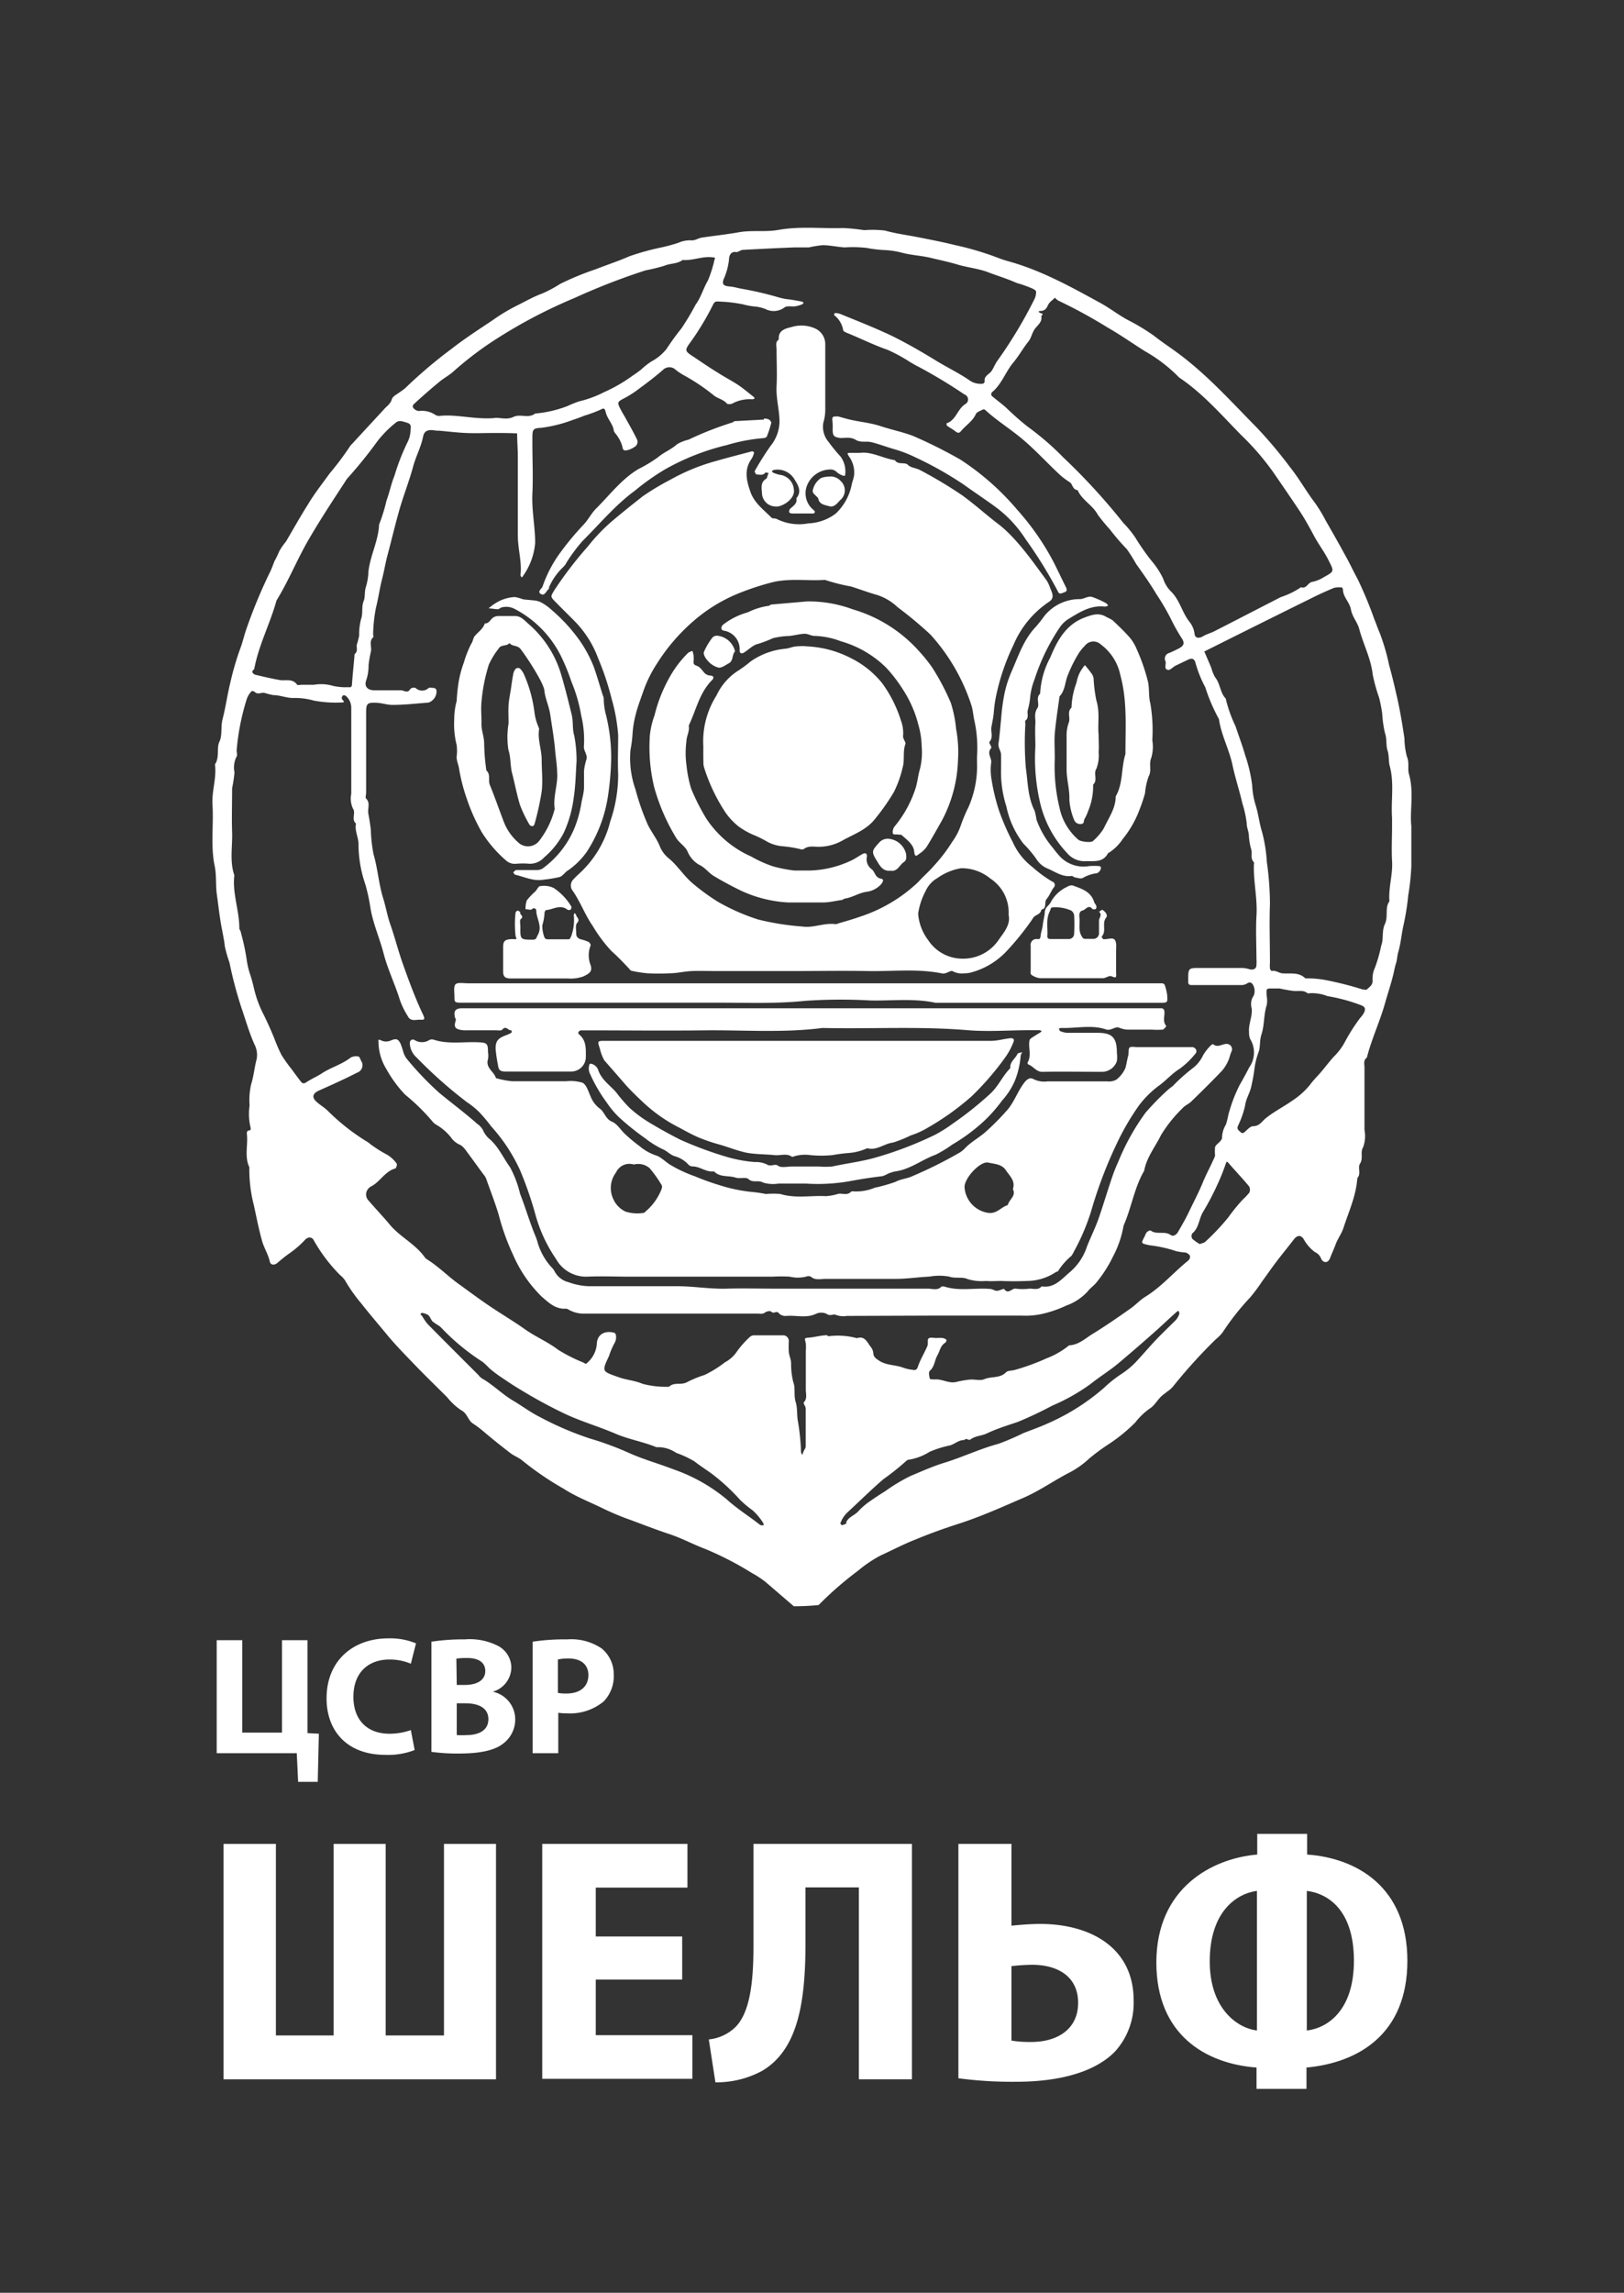 <?xml version="1.0" encoding="UTF-8"?> <svg xmlns="http://www.w3.org/2000/svg" id="Layer_1" data-name="Layer 1" viewBox="0 0 204.44 288.48"><rect x="0" y="0" width="204.44" height="288.48" fill="#333333" stroke="none"/><defs><style>.cls-1{fill:#fff;}</style></defs><path class="cls-1" d="M110.86,195.71c1.47-.67,2.88-1.42,4.37-2,1.8-.75,3.62-1.4,5.48-2,2.8-.9,5.47-2.11,8.16-3.27,2.07-.9,3.89-2.22,5.89-3.23a11.23,11.23,0,0,0,2.36-1.7,25.9,25.9,0,0,1,2.35-1.74,20.75,20.75,0,0,0,3.46-2.81,8.35,8.35,0,0,1,1.76-1.7c.7-.43,1-1.14,1.59-1.65.21-.19.47-.35.67-.53a3.61,3.61,0,0,0,.67-.57,66.1,66.1,0,0,1,5.43-6,5.06,5.06,0,0,0,.86-.87,32.13,32.13,0,0,1,3.48-4.41,22.71,22.71,0,0,0,1.49-2c.63-.86,1.24-1.75,1.89-2.6s1.41-1.77,2.11-2.69c.42-.53.85-.59,1.22-.06a5,5,0,0,0,1.45,1.67,1.43,1.43,0,0,1,.75.78c.25.61.88.62,1.12,0s.52-1.22.75-1.84.67-1.2.93-1.92c.67-2.09,1.62-4.1,1.77-6.34.52-.55,0-1.34.35-1.84.42-.67,0-1.42.36-2a4,4,0,0,0,.19-2.22c0-2.62,0-5.23,0-7.85,0-.43-.17-.92.3-1.25.6-2.36,1.65-4.56,2.3-6.89.35-1.24.77-2.46,1.06-3.71.1-.42.17-.84.31-1.26s.14-.93.28-1.41c.33-1.11.41-2.29.67-3.43a31.45,31.45,0,0,0,.59-3.73,28.8,28.8,0,0,0,.39-3.71c0-1.53,0-3.07,0-5-.22-1.89.36-4.23-.3-6.53-.2-.67.08-1.43-.26-2.2a9.45,9.45,0,0,1-.31-2.31c-.28-1.83-.57-3.65-1-5.46-.28-1.26-.59-2.52-.93-3.76a26.88,26.88,0,0,0-1.21-4.11c-.24-.52-.4-1.06-.63-1.59a50.46,50.46,0,0,0-2.12-5.11c-.55-1-1-2-1.57-3-.79-1.46-1.62-2.91-2.45-4.36a18.58,18.58,0,0,0-1.34-2.21c-1.12-1.47-2-3.08-3.18-4.55a55.8,55.8,0,0,0-4.08-4.86c-3.2-3.24-6.24-6.65-9.93-9.39-1-.75-2.08-1.44-3.07-2.23a26.53,26.53,0,0,0-3.31-2c-1.25-.67-2.41-1.6-3.68-2.26C134.66,36,131,34,127,32.89a13.11,13.11,0,0,1-1.34-.44,37.31,37.31,0,0,0-5.47-1.62c-1.55-.39-3.11-.68-4.7-1-1.34-.26-2.74-.44-4.09-.82a13.29,13.29,0,0,0-2.61-.05,25.75,25.75,0,0,0-2.63-.27c-2.73.09-5.44-.25-8.18.24-1.61.29-3.28,0-4.94.29s-3.1.44-4.65.67c-.49.06-.87.4-1.41.35a3.53,3.53,0,0,0-1.56.3,21,21,0,0,1-2.2.6,31.21,31.21,0,0,0-4,1.11c-1.38.61-2.82,1.07-4.23,1.63a35.57,35.57,0,0,0-4.47,1.84,15.8,15.8,0,0,1-2.26,1.21c-1.13.41-2.13,1-3.21,1.53A23.42,23.42,0,0,0,62,40.3c-1.7,1.14-3.45,2.26-5.1,3.55a59,59,0,0,0-5.9,5c-.3.24-.61.46-.93.67s-.68.44-.75.73c-.17.59-.67.88-1,1.27-1.34,1.46-2.69,2.9-4,4.34a1.1,1.1,0,0,0-.21.22,37.51,37.51,0,0,1-2.62,3.5c-.91,1.26-1.87,2.48-2.68,3.82C37.8,65,36.91,66.59,36,68.14a8,8,0,0,0-.83,1.19,11.62,11.62,0,0,1-.62,1.28c-.19.49-.37,1-.6,1.45A64.28,64.28,0,0,0,31,79.19c-.28.81-.46,1.65-.77,2.45A36.57,36.57,0,0,0,29,85.86c-.38,1.54-.59,3.13-1,4.7-.22.91,0,2-.38,2.76s.05,2-.56,2.85c.23,1.72-.42,3.35-.31,5.1.16,2.57-.26,5.14.28,7.72.24,1.15.1,2.36.27,3.56.21,1.51.36,3,.67,4.51.12.67.27,1.34.33,2a17.16,17.16,0,0,0,.59,2.06A50.8,50.8,0,0,0,30.46,127c.51,1.49.94,3,1.58,4.42a2.85,2.85,0,0,1,.26,1.88c-.27,1-.36,2.12-.68,3.11a8.94,8.94,0,0,0-.2,2.68,7.39,7.39,0,0,0,.14,2.85.45.45,0,0,1-.07.28c-.34,0-.44.15-.41.46.16,1.39-.33,2.83.31,4.18a17.9,17.9,0,0,0,.58,4.83c.31,1.45.6,2.92,1,4.37.24.92.79,1.73,1,2.69.09.42.55.47.93.17a18.46,18.46,0,0,1,1.63-1.29,11.73,11.73,0,0,0,1.91-1.68c.37-.34.77-.31,1,0a20.38,20.38,0,0,0,3.36,4.47,3.09,3.09,0,0,1,.63.67A19.83,19.83,0,0,0,45.48,164c1,1.28,2.08,2.53,3.12,3.79,1.15,1.41,2.42,2.69,3.68,4s2.68,2.68,4,4a8,8,0,0,0,1.78,1.65c.8.39.85,1.34,1.56,1.72a15.37,15.37,0,0,1,1.5,1.16c1,.84,2.06,1.69,3.12,2.5.49.38,1.12.59,1.58,1A38.22,38.22,0,0,0,71,187.34c1.55,1,3.3,1.66,5,2.5a34.19,34.19,0,0,0,3.54,1.46c1.55.58,3.1,1.18,4.7,1.71s3,1.3,4.59,1.9a40,40,0,0,1,5.81,3A12.5,12.5,0,0,1,96.32,199l2.27,1.95,1.34,1.15q1.56,0,3.12-.15a43.12,43.12,0,0,1,4.94-4.3A16,16,0,0,1,110.86,195.71Zm46.39-45.62a8.73,8.73,0,0,1-.84.88,23.38,23.38,0,0,0-1.77,2.18,27.93,27.93,0,0,1-2.89,3.07c-.14.16-.42.19-.72.31a5.55,5.55,0,0,1-.94-.67.67.67,0,0,1,0-.67c.84-.67.83-1.81,1.34-2.68a32.73,32.73,0,0,0,1.73-3.26,26.39,26.39,0,0,0,1.12-2.75c.11-.3.11-.47.4-.14.86,1,1.75,1.92,2.57,2.92a.88.88,0,0,1,0,.82Zm14.55-22.87a2.63,2.63,0,0,1-.56.84,23.24,23.24,0,0,0-1.87,2.91,7.52,7.52,0,0,1-1.48,2c-.53.59-1,1.21-1.52,1.83s-1,1.06-1.45,1.68a9.7,9.7,0,0,1-2.23,2c-1.09.77-2.31,1.38-3.35,2.22-.5.41-.8,1-1.6,1-.31,0-.67.38-.94.63s-.4.33-.67.08-.43-.34-.29-.75a11.54,11.54,0,0,0,.9-2.55c.1-.88.67-1.69.81-2.56a20.18,20.18,0,0,0,.36-2,9.53,9.53,0,0,1,.55-2.24c.22-.67.09-1.42.34-2.15.39-1.18.27-2.5.67-3.72a3.2,3.2,0,0,0,0-1.07c-.08-1-.08-1,.67-1h.92c.37.07,1,.22,1.71.3s1.31-.15,1.86.32a5.18,5.18,0,0,1,2.47.34,21.75,21.75,0,0,1,4.27,1.16c.62.24.45.57.4.81Zm-3-53.35a.37.37,0,0,1,.26.27c0,1,.83,1.59,1,2.53s.82,1.61,1.05,2.47c.51,1.93,1.48,3.72,1.7,5.76a21.93,21.93,0,0,0,.8,2.88,17.55,17.55,0,0,1,.39,2,14.58,14.58,0,0,0,.35,2.46c.27.75.1,1.51.32,2.18s.11,1.39.29,2c.57,2.15.13,4.33.28,6.49V104c0,1.44-.08,2.87,0,4.3.12,1.73-.47,3.36-.33,5.1-.61.85-.12,1.89-.56,2.84s-.14,1.88-.47,2.72a18.48,18.48,0,0,1-.78,2.76,3.4,3.4,0,0,0-.31,1.69c0,.59-.42.77-.72,1.09-.08.08-.35,0-.51,0a42.5,42.5,0,0,0-4.44-1.14,12.34,12.34,0,0,0-2.5-.26c-.1,0-.25,0-.29,0-.82-.81-1.85-.56-2.83-.63-.47,0-.88-.43-1.41-.3-.05,0-.2-.19-.22-.3a5,5,0,0,1,0-.77c0-2.46-.09-4.92,0-7.38a38.41,38.41,0,0,0-.39-5.25,19,19,0,0,0-.59-3.74c-.36-1.14-.47-2.33-.84-3.48a10.31,10.31,0,0,1-.42-2.46,18.77,18.77,0,0,0-.88-3.77c-.35-1.23-.81-2.42-1.21-3.64a16.91,16.91,0,0,1-1.24-3.49c-.72-.74-.67-1.87-1.34-2.68a4.94,4.94,0,0,1-.47-1.17c-.28-.68-.58-1.35-.88-2.07.67-.34,1.35-.67,2-1q5.72-2.86,11.45-5.69c.93-.47,1.88-.9,2.84-1.3a2.18,2.18,0,0,1,.88-.07ZM130.9,39.13c.52,0,.78-.18,1-.68s.58-.63.89-1a2.21,2.21,0,0,0,.43.37,63.27,63.27,0,0,1,6.15,3.35c1.63.93,3.15,2,4.73,3a19.28,19.28,0,0,1,4.34,3.33c3,2,5.37,4.77,7.87,7.3a32.76,32.76,0,0,1,4,4.65c1.09,1.59,2.19,3.18,3.26,4.79.67,1,1.28,2.12,1.87,3.22s1.3,2,1.83,3.08c.67,1.34.74,1.34-.62,2.08a4.37,4.37,0,0,1-1.43.59c-.58.06-.74.93-1.43.67a10.13,10.13,0,0,1-2.56,1.25l-2.53,1.3c-1.94,1-3.88,2-5.84,3-.46.23-1,.37-1.42.63s-1,.3-1.06-.3a3,3,0,0,0-.67-1.56c-.93-1.19-1.2-2.75-2.35-3.83a4.11,4.11,0,0,1-.94-1.58,10.45,10.45,0,0,0-1.51-2.29,29.22,29.22,0,0,1-2-2.88,13.91,13.91,0,0,0-1.5-1.83,79,79,0,0,0-7.58-8.26,34.74,34.74,0,0,0-4.41-3.81c-1-.78-1.92-1.61-2.82-2.48-.53-.46-1.08-.87-1.61-1.31a.37.37,0,0,1-.16-.5.33.33,0,0,1,.16-.17c1.14-1,1.63-2.54,2.61-3.69.67-.81,1.2-1.77,1.86-2.6.4-.5.45-1.14.87-1.66s.87-.83.76-1.52c0-.11.36-.27,0-.37-.12,0-.23-.12-.35-.17A.19.19,0,0,1,130.9,39.13ZM52.14,50.81c1-.93,2.09-1.87,3.16-2.76.6-.5,1.31-.86,1.87-1.39a42.63,42.63,0,0,1,5.51-4.14,63.41,63.41,0,0,1,9.58-5,83.17,83.17,0,0,1,9-3.5,24.08,24.08,0,0,0,2.37-.58c.75-.33,1.63-.21,2.3-.73,1.31.11,2.55-.53,3.86-.32.3,0,.22.11.14.35a15.12,15.12,0,0,1-.82,2.57c-.59,1-.88,2.14-1.53,3a33,33,0,0,1-1.79,3,31.79,31.79,0,0,0-1.88,2.59A6.1,6.1,0,0,1,82,45.48a8.94,8.94,0,0,0-1.27,1,12.75,12.75,0,0,1-1.07.77,19.17,19.17,0,0,1-3.59,2.08,14,14,0,0,1-3.2,1.18,13.79,13.79,0,0,0-1.43.58,14.69,14.69,0,0,1-4.07.94c-.84.67-1.87,0-2.74.43s-1.9,0-2.48.15c-2.53.17-4.66-.51-6.83-.28a.88.88,0,0,1-.55-.15,3,3,0,0,0-2-.47.91.91,0,0,1-.53-.18C52,51.35,51.81,51.1,52.14,50.81ZM32,84.21c.54-3,2-5.72,2.81-8.66,1.45-2.35,2.49-4.91,3.85-7.32,1.47-2.57,3.11-5.06,4.74-7.55a3.51,3.51,0,0,1,.42-.59,56.51,56.51,0,0,0,3.71-4.6A13.78,13.78,0,0,1,49.8,53.2c.44-.39.91-.17,1.48,0s.42.63.4.92a3.49,3.49,0,0,1-.38,1.52,28.16,28.16,0,0,0-1.65,4.24c-.41,1-.61,2.08-1,3.12a20.53,20.53,0,0,1-.93,3c-.07,2-1.11,3.88-1.34,5.92a7.37,7.37,0,0,1-.3,1.86c-.23.67-.08,1.34-.31,1.87-.28.74-.06,1.52-.3,2.18A7.63,7.63,0,0,0,45.21,80a11.34,11.34,0,0,1-.29,1.11c-.07.38.16.81-.23,1.14-.08.07-.07.28-.08.42-.1,1.14-.22,2.27-.3,3.41,0,.35-.17.44-.47.38a6.79,6.79,0,0,1-2.21-.24,5.32,5.32,0,0,0-2.12-.06H38c-.2,0-.52.07-.59,0-.59-.84-1.46-.47-2.22-.6-1-.18-2.07-.43-3.08-.67C31.89,84.79,31.52,84.51,32,84.21ZM95.72,191.89c-1.38-1.1-2.87-2-4.21-3.22a21.43,21.43,0,0,0-6.71-3.79c-1.9-.74-3.87-1.27-5.73-2.12A38.14,38.14,0,0,0,74.28,181,39.71,39.71,0,0,1,68,178.31c-1.2-.6-2.29-1.42-3.44-2.1-1.39-.83-2.51-2-3.9-2.78a2,2,0,0,1-.44-.43c-2.14-2.14-4.28-4.27-6.4-6.42a7.13,7.13,0,0,1-.68-1,2.39,2.39,0,0,0-.23-.22c.07-.06.14-.17.19-.17a1.9,1.9,0,0,1,.8.27c.25.2.34.59.57.82a9.43,9.43,0,0,0,.84.56,5.39,5.39,0,0,1,.54.53,28,28,0,0,0,4.93,4,9.09,9.09,0,0,1,.78.74,13.54,13.54,0,0,0,1.28,1c.88.6,1.75,1.19,2.68,1.74a61.23,61.23,0,0,0,5.52,3c2.1,1,4.34,1.63,6.47,2.55,1.66.71,3.47,1,5.13,1.69a4,4,0,0,1,2.48.71,12.15,12.15,0,0,1,2.31,1.08c.67.52,1.41,1,2.14,1.52a25.67,25.67,0,0,1,3.56,3.27,12.67,12.67,0,0,0,1.59,1.34,7.3,7.3,0,0,1,1.34,1.59c.07.08.06.21.08.32-.21,0-.38,0-.47-.08ZM104.13,168c-.73,0-1.45.22-2.18.29s-.67,0-.51.74a5.55,5.55,0,0,1,0,.91v4.93c0,.52.21,1.1-.26,1.59-.09.09.25.5.25.77,0,1.58,0,3.17,0,4.76,0,.22-.19.42-.29.67s-.09.27-.13.4a1,1,0,0,1-.17-.34,28.94,28.94,0,0,0-.36-3.71c-.2-.89-.06-1.82-.32-2.63s0-1.74-.3-2.49a9.32,9.32,0,0,1-.27-2.35c0-.47-.23-.93-.29-1.41a12.71,12.71,0,0,1,0-1.38.71.71,0,0,0-.68-.74H94.89a.82.82,0,0,0-.51.22A12.27,12.27,0,0,0,92.8,170a4.12,4.12,0,0,1-1.53,1.4A14.06,14.06,0,0,1,88.69,173a13.59,13.59,0,0,0-2.23.92c-.74.39-1.61-.06-2.23.56a11.3,11.3,0,0,1-3.35-.37c-1-.43-2-.47-3-.83-2.11-.75-2.15-.67-1.21-2.68a9.28,9.28,0,0,1,.68-1.59,1.47,1.47,0,0,0,.19-1,.4.4,0,0,0-.21-.32c-1.22-.33-2.18.23-2.2,1.44a3.49,3.49,0,0,1-1.16,2.3c-.24.29-.33.09-.55,0a20.34,20.34,0,0,1-3.16-1.6c-1.3-1-2.84-1.63-4.19-2.59s-3-1.94-4.45-2.92-2.61-1.86-3.92-2.8-2.59-2.25-4.07-3.15l-.11-.11C52.3,156.49,50.3,155.62,49,154c-.84-1-1.74-1.94-2.59-2.93a1.1,1.1,0,0,1,0-1.56,1,1,0,0,1,.28-.22c1.16-.58,1.75-1.9,3.06-2.27.12,0,.27-.51.19-.61a4,4,0,0,0-1.27-1.16,14.44,14.44,0,0,1-1.72-1.06c-.25-.15-.46-.37-.71-.52a27,27,0,0,1-5-3.93c-.42-.41-.95-.71-1.38-1.1-.67-.59-.48-1.09.32-1.44,1.6-.71,3.2-1.43,4.76-2.23a1,1,0,0,0,.67-1.17,1,1,0,0,0-.14-.3c-.1-.21-.21-.55-.35-.57a1.43,1.43,0,0,0-1,.15c-1.11.87-2.48,1.22-3.65,2-.6.39-1.27.67-1.86,1.06-.33.23-.53.22-.75-.07-.38-.5-.76-1-1.13-1.52a18.78,18.78,0,0,1-1.28-1.79,20.15,20.15,0,0,1-.91-2.08c-.4-1-.85-2-1.34-3A13.72,13.72,0,0,1,32,124.47c-.13-.56-.27-1.11-.44-1.66a10.21,10.21,0,0,1-.51-2.1,28.44,28.44,0,0,0-.73-3.39c0-.18-.19-.35-.19-.53,0-2.24-.9-4.4-.63-6.66-.61-1.78-.22-3.61-.28-5.41s0-3.69,0-5.54a18.33,18.33,0,0,0,.3-2,3,3,0,0,1,.27-2c.12-.18,0-.5,0-.76A29.69,29.69,0,0,1,31.05,88a2.6,2.6,0,0,1,.39-.76c.16-.21.28-.46.67-.14s.79,0,1.18.08a11.27,11.27,0,0,0,1.11.28c.89,0,1.72.4,2.64.36a8.6,8.6,0,0,1,2.47.33,15.07,15.07,0,0,0,3.42.24c.74,0,.13-.29.1-.48a.5.5,0,0,1,.13-.4.39.39,0,0,1,.39.06,2,2,0,0,1,.67,1.55V99.88a2.93,2.93,0,0,0,.24,1.91c.34.49-.26,1.34.36,1.83-.21.92.34,1.75.31,2.65a15.62,15.62,0,0,0,.86,5,23.16,23.16,0,0,1,.64,2.95c.33,2,1.17,3.84,1.67,5.78s1.46,3.91,2.07,5.91a10.43,10.43,0,0,0,1,2c.34.64,1,.37,1.52.39s.67,0,.35-.67c-1-2.12-1.79-4.28-2.57-6.48-.58-1.65-1-3.35-1.59-5-.35-1.06-.53-2.14-.86-3.18-.55-1.8-.67-3.69-1.2-5.5a18.85,18.85,0,0,1-.34-3.09c-.08-.67-.19-1.34-.31-2s.28-1.35-.28-1.9c-.13-.12,0-.49,0-.75V89.63c0-1.08.14-1.25,1.2-1.21.73,0,1.45.29,2.17.27,1.5,0,3-.18,4.49-.29a1.5,1.5,0,0,0,1-1.54.43.43,0,0,0-.25-.29c-.25,0-.58-.11-.75,0a1.18,1.18,0,0,1-1.62,0,.65.65,0,0,0-.67.11c-.35.63-.82.16-1.22.17H47.1c-.83,0-1.28-.5-1-1.25a5.89,5.89,0,0,0,.3-1.95,16.72,16.72,0,0,1,.3-1.72c.11-.57-.28-1.22.27-1.74.08-.07,0-.29,0-.44a19.7,19.7,0,0,1,.35-3.25c.31-1.2.47-2.45.78-3.65.26-1,.43-2.08.71-3.1.49-1.85.93-3.7,1.45-5.54S51.5,60.58,52,58.73c.34-1.29,1-2.47,1.26-3.79.16-.79.67-.94,1.69-.75h.31c1.14.1,2.27.24,3.4.29s2.36,0,3.54,0c1,0,1.93,0,2.9.05,0,1,.09,2,.09,3V62c0,1.8,0,3.59,0,5.37s.53,3.28.33,5c0,.08.08.17.13.25s.17-.11.21-.18a8.33,8.33,0,0,0,1.51-4.15c0-2.06-.45-4.09-.35-6.17s0-4.2,0-6.31V55c0-1,.13-1.12,1.1-1.17a17.48,17.48,0,0,0,4-1c.5-.16,1-.35,1.47-.54a16.43,16.43,0,0,0,2-.74c.49-.27.54-.13.67.33.18.79.83,1.38,1,2.21,0,.31.36.56.51.86a4,4,0,0,1,.59,1.3c.06.5.35.45.62.39a2.72,2.72,0,0,0,.9-.41.73.73,0,0,0,.28-1l0,0c-.49-1-1-1.87-1.5-2.79-.14-.24-.3-.49-.43-.74-.6-1.14-.58-1.1.54-1.69a13.52,13.52,0,0,0,1.81-1.2c1-.73,2-1.5,2.89-2.28a1.14,1.14,0,0,1,1.59,0,7.76,7.76,0,0,0,1,.67,25.39,25.39,0,0,1,3.74,2.5c.5.44,1.24.53,1.71,1.08.1.11.5.08.67,0a4.59,4.59,0,0,1,2.54-.54,1,1,0,0,0,.27-.1c0-.07-.06-.17-.12-.21-.67-.52-1.29-1.06-2-1.53s-1.73-1-2.57-1.55c-1.11-.67-2.18-1.43-3.27-2.14-.75-.51-.79-.67-.31-1.38a33.81,33.81,0,0,0,3-4.91c.19-.42.35-.52.72-.48a18.86,18.86,0,0,1,3.09.35,8.47,8.47,0,0,0,1.42.27,4.83,4.83,0,0,1,1.4.32,2.28,2.28,0,0,0,2.44-.22c.32-.21.89-.06,1.34-.12a3.7,3.7,0,0,0,.82-.24c.09,0,.15-.14.22-.21a1.05,1.05,0,0,0-.24-.15c-.63-.11-1.24-.24-1.88-.3a8.18,8.18,0,0,1-1.26-.29,42.19,42.19,0,0,0-4.32-1c-.52-.08-1-.25-1.56-.3-.81-.06-1.07-.26-.8-.95a8.18,8.18,0,0,0,.67-2.52c0-.29.14-1,.93-.86.23,0,.52-.26.79-.28q3.24-.18,6.47-.31c.62,0,1.24,0,1.85,0a14.33,14.33,0,0,1,1.72-.28c.93,0,1.85.22,2.79.28a15.82,15.82,0,0,1,2.75.06,16,16,0,0,0,2.19.27,10.61,10.61,0,0,1,2.17.31c1.22.34,2.5.38,3.71.67s2.34.53,3.48.87,2.58.49,3.75.94,2.43.82,3.6,1.35a16,16,0,0,1,2,.71c.3.17.51.23.44.58a1.93,1.93,0,0,1-.16.67,56.9,56.9,0,0,1-4.65,7.76c-.32.42-.5.93-.78,1.35s-1,.63-.87,1.34c0,.08-.16.28-.24.27a2.48,2.48,0,0,1-1.55-.34c-1.34-.95-2.89-1.68-4.31-2.55-1.83-1.12-3.69-2.2-5.61-3.14-2.09-1-4.26-1.84-6.4-2.72a2.19,2.19,0,0,0-.56-.14.42.42,0,0,0-.27.07.34.34,0,0,0,0,.2,3,3,0,0,1,1.12,1.86c0,.11.22.26.37.32,1.75.7,3.44,1.56,5.24,2.18a20.44,20.44,0,0,1,2.87,1.57c.34.18.67.4,1,.55a65.36,65.36,0,0,1,5.79,3.49.67.67,0,0,1,.42.85.7.7,0,0,1-.34.38c-1,.67-1.13,2-2.34,2.41,0,0,0,.25.08.3.31.24.67.41,1,.67s.5.3.75,0c.6-.73,1.46-1.23,1.87-2.15.12-.25.53-.38.83-.54a.34.34,0,0,1,.31,0c1.45,1.34,3.14,2.38,4.66,3.65,1.72,1.44,3.2,3.09,4.84,4.6a9.85,9.85,0,0,0,1.17.87c.4.26.34.94,1,1,.54,1.26,1.89,1.87,2.54,3.1a23.63,23.63,0,0,0,1.51,1.83,28.1,28.1,0,0,0,2.14,2.49,20.38,20.38,0,0,1,1.16,1.84c.89,1.26,1.8,2.53,2.58,3.85a30.8,30.8,0,0,1,1.81,3.09,23.36,23.36,0,0,0,1.4,2.49c.33.52.25.87-.33,1.19-.42.22-.85.43-1.29.61a.73.73,0,0,0-.48,1c.19.36-.28,1,.34,1.13.28.05.63-.39,1-.56s.94-.46,1.41-.67a1.18,1.18,0,0,1,.63-.18.62.62,0,0,1,.39.43,15,15,0,0,0,1.26,3.17,22.41,22.41,0,0,0,1.72,4c.28,2,1.28,3.78,1.7,5.76.34,1.63.88,3.22,1.25,4.85a13.18,13.18,0,0,1,.55,2.55c0,.53.27,1,.27,1.57a7.77,7.77,0,0,0,.31,1.72c.12.51-.15,1.1.32,1.56.05.06,0,.21,0,.31-.07,2.16.47,4.3.32,6.48-.1,1.79,0,3.59,0,5.37a5,5,0,0,1,0,.77c0,.48-.4.67-.91.52a3.61,3.61,0,0,0-.86-.15h-5.68c-1,0-1.13.12-1.14,1.12v.61c0,.35.13.42.45.42h6.3a1.32,1.32,0,0,0,.67-.21c.49-.33.74.14.82.36a1.54,1.54,0,0,1,0,1.19,1.86,1.86,0,0,0-.25,1.59c.12,1-.43,2-.33,3a2,2,0,0,0,.14.86,3.24,3.24,0,0,1-.11,3.56c-.38.72-.75,1.43-1.17,2.14a18.34,18.34,0,0,0-1.31,3.29c-.2.59-.26,1.22-.48,1.8a3.33,3.33,0,0,0-.47,1.66c0,.15-.17.34-.29.48s-.51.4-.59.67a6.37,6.37,0,0,0,0,1.07,2.36,2.36,0,0,1-.21.52c-.44,1-1,2-1.39,3-.54,1.28-1.18,2.48-1.77,3.73-.4.81-.85,1.59-1.31,2.38-.18.33-.6.58-.89.37-.78-.57-1.78,0-2.53-.57-.08-.06-.36.08-.48.19a1.83,1.83,0,0,0-.26.5c-.53,1-.49.9.59,1.16a16.34,16.34,0,0,1,3.35.74,7.2,7.2,0,0,0,1.16.17.94.94,0,0,1,.58.41.65.65,0,0,1-.21.6c-1.82,1.46-3.35,3.28-5.36,4.53-.72.43-1.29,1.09-2,1.57-1.54,1.08-3.09,2.16-4.7,3.14-.92.57-1.75,1.38-2.94,1.43a10.37,10.37,0,0,1-2.85,1.64,27.55,27.55,0,0,1-3.87,1.42c-.39.15-1,.08-1.23.34-.77.78-1.84.48-2.73.86-.51.22-1.21,0-1.82.05a12.63,12.63,0,0,0-1.72.3c-.92.22-1.74-.38-2.64-.32-.24,0-.67,0-.67-.09-.09-.32-.19-.84,0-1,.6-.53.59-1.31.94-1.93s.38-1.23,1-1.6a.48.48,0,0,0,.15-.37,1.11,1.11,0,0,0-.48-.22,5.08,5.08,0,0,0-.78,0c-.35,0-.81-.12-1,.06s0,.67-.17,1c-.37.87-.89,1.69-1.18,2.58-.16.46-.4.4-.68.36a5.55,5.55,0,0,1-1.25-.3c-1-.35-2.09-.25-3-.89-.36-.24-.62-.41-.67-.87a1.43,1.43,0,0,0-.3-.79c-.46-.56-.73-1.47-1.77-1.13a9.16,9.16,0,0,0-3.61-.24Zm2.47,23.59c-.06.16-.39.24-.61.32,0,0-.22-.19-.2-.24a3.5,3.5,0,0,1,.86-1.35c1.52-1.4,3-2.87,4.56-4.21a31.89,31.89,0,0,0,2.88-2.3.48.48,0,0,1,.25-.14,6.94,6.94,0,0,0,2.68-1,13.09,13.09,0,0,1,2.58-.81c.6-.18,1.08-.67,1.72-.67a.65.65,0,0,0,.27-.15c.34.09.48.16.52.12.62-.51,1.44-.48,2.13-.81,1.24-.59,2.57-1,3.85-1.43a47,47,0,0,0,4.37-2.06,24.51,24.51,0,0,0,4.86-2.75c1.14-.91,2.39-1.67,3.52-2.62q2.46-2.07,4.87-4.22c.81-.73,1.61-1.5,2.43-2.22l.22-.15c0,.14.15.3.1.41a2.38,2.38,0,0,1-.41.75c-1,1-2,1.94-2.92,2.94-.62.67-1.19,1.34-1.8,2a10.4,10.4,0,0,1-2.12,1.85A15.07,15.07,0,0,0,139,174.6a27.44,27.44,0,0,1-7,4.45c-1,.46-2.1.85-3.16,1.26a32.26,32.26,0,0,1-3.14,1.35c-2.33.62-4.52,1.68-6.84,2.39-1.43.44-2.83,1.07-4.22,1.65a22,22,0,0,0-3.2,1.92c-.61.38-1.22.77-1.81,1.19a8.49,8.49,0,0,0-1.59,1.35c-.45.51-1.25.69-1.54,1.43Z"></path><path class="cls-1" d="M77,119.69c.74.64,1.39,1.34,2.08,2.06.14.14.27.37.44.4a15.26,15.26,0,0,0,2,.31,25.41,25.41,0,0,0,2.76,0c.94,0,1.87-.24,2.8-.28s2.15,0,3.22,0h9.53c3.12,0,6.24-.06,9.39,0s6.29-.33,9.39.3c.53.1,1.09-.47,1.34-.27a2.43,2.43,0,0,0,1.45.25,2.85,2.85,0,0,0,.87-.11,9.5,9.5,0,0,0,4.31-2.53,33.94,33.94,0,0,0,3.1-3.77c.15-.19.27-.4.41-.6.26-.37.91-.37,1-1,.77-.15.31-.93.67-1.34s.55-1,.9-1.45a.45.45,0,0,0,0-.62.41.41,0,0,0-.2-.12,15.52,15.52,0,0,1-2.48-1.82,8.11,8.11,0,0,1-2.48-3.13,30.72,30.72,0,0,1-1.71-3.9,25.37,25.37,0,0,1-1-4.2,6.84,6.84,0,0,1,0-2c0-.59-.58-1.14,0-1.76.09-.11-.33-.67-.24-.75.53-.59.15-1.28.26-1.9s.25-1.24.3-1.87a15.33,15.33,0,0,1,.28-2,27.84,27.84,0,0,1,2.2-6.46,12.24,12.24,0,0,1,4.29-5.29c.77-.47.77-.84.35-1.78a5,5,0,0,0-.45-1c-1.66-2.25-3.8-5.37-6.13-7.14-1.53-1.17-2.95-2.46-4.51-3.59a54.79,54.79,0,0,0-5.31-3.18c-.49-.27-1.18-.29-1.55-.67s-1.25.05-1.62-.58c-1.53-.23-2.92-1.11-4.4-.92H107c-.41,0-.33.09-.16.4a3.43,3.43,0,0,1,.67,2.48c-.06.37-.21.73-.29,1.1a6.82,6.82,0,0,1-2,3.65,6.1,6.1,0,0,1-3.46,1.24,6.28,6.28,0,0,1-4-.56c-.2-.11-.54,0-.67-.19-1-1-2.13-1.82-2.62-3.21s-.84-2.81.15-4.17a2.65,2.65,0,0,0,.31-.79.37.37,0,0,0-.25-.15c-1.52.41-3.06.79-4.56,1.23a25.22,25.22,0,0,0-5.77,2.37,31.09,31.09,0,0,0-3.46,2.08c-1.34,1.06-2.68,2.12-4,3.25A22.7,22.7,0,0,0,74,68.76a48.7,48.7,0,0,0-4.21,5.49c-.48.81-.54.8.14,1.49.82.84,1.67,1.66,2.49,2.5a13.09,13.09,0,0,1,2.86,4.54A34.88,34.88,0,0,1,77,87.94a22.23,22.23,0,0,1,.82,4.58c0,1.58-.07,3.28,0,4.92a18.09,18.09,0,0,1-1,5.92,13.23,13.23,0,0,1-4,6.65c-.23.21-.46.44-.67.67a1.07,1.07,0,0,0-.1,1.34c1,1.4,1.57,3.06,2.57,4.49A18.22,18.22,0,0,0,77,119.69Zm47.72-9.12a5.09,5.09,0,0,1,2.25,4.54c.28,1.24-.61,2.22-1.27,3.17a5.38,5.38,0,0,1-4.5,2.34,5.17,5.17,0,0,1-4.36-2.34,6.33,6.33,0,0,1-1.26-3.32,8.72,8.72,0,0,1,.94-2.84,3.52,3.52,0,0,1,1.47-1.63,7.17,7.17,0,0,1,3-1.25A5.69,5.69,0,0,1,124.71,110.57ZM79.37,94.35a16,16,0,0,0,.27-2.19A13.19,13.19,0,0,1,80,90c.25-1,.59-1.91.92-2.84a16.14,16.14,0,0,1,1.81-3.71,23.88,23.88,0,0,1,4.57-5.31,20.29,20.29,0,0,1,5.36-3.35,32.77,32.77,0,0,1,4.7-1.56c2.17-.49,4.33-.12,6.48-.27a24.82,24.82,0,0,0,3.32.84c1.1.35,2.16.75,3.26,1.06A6.71,6.71,0,0,1,113,76.4a49.85,49.85,0,0,1,4.13,3.44,24.46,24.46,0,0,1,5.16,8.91c.2.62.23,1.34.39,2a16,16,0,0,1,.31,4.48v.61a12.83,12.83,0,0,1-1.07,5.71,19.69,19.69,0,0,0-.94,2.22,7.71,7.71,0,0,1-1.11,2.15,19.84,19.84,0,0,1-2.29,3c-.63.74-1.35,1.34-2,2.07a19.3,19.3,0,0,1-7.38,4.37c-.89.32-1.81.57-2.72.84a.56.56,0,0,1-.27.08c-1.42-.21-2.78.5-4.17.3a33.43,33.43,0,0,1-5.61-.89,26.21,26.21,0,0,1-5.06-2.23,27.06,27.06,0,0,1-3-2.17c-1.25-1-2-2.32-3.19-3.3a3.74,3.74,0,0,1-1.07-1.39c-.39-1.05-1.11-1.89-1.58-2.88A30.19,30.19,0,0,1,80,99.33,11.75,11.75,0,0,1,79.37,94.35Z"></path><path class="cls-1" d="M58.79,138.68a10.06,10.06,0,0,1,1.6,1.31,21.22,21.22,0,0,1,1.43,1.71,23.14,23.14,0,0,1,1.61,2,22.07,22.07,0,0,1,2,3.45,45.83,45.83,0,0,1,2,5.77A18.56,18.56,0,0,0,70,158.41a4.32,4.32,0,0,0,3.9,2.22c1.81-.08,3.58,0,5.37,0h18a19.1,19.1,0,0,1,2.14,0,4.48,4.48,0,0,0,2.06,0,.7.7,0,0,1,.6,0c.58.5,1.25.27,1.88.28,1.48,0,3,0,4.45,0s2.87,0,4.31,0,2.87-.22,4.32-.29a6.9,6.9,0,0,1,2.44,0c.8.27,1.66,0,2.32.31a6.17,6.17,0,0,0,2.35.24c.62.06,1.23,0,1.85,0,1.12.05,2.24.05,3.35,0A6.63,6.63,0,0,0,133,160h.15a8.39,8.39,0,0,1,1.74-2,3,3,0,0,0,.28-.49,27.19,27.19,0,0,0,2.18-5.09,55.62,55.62,0,0,1,3.35-8.77,31.12,31.12,0,0,1,2.68-4.56,12.24,12.24,0,0,1,2.5-2.48c.93-.67,1.65-1.54,2.63-2.14a10,10,0,0,0,2-1.93c.26-.29,0-.79-.45-.79H143.2c-.36,0-.82-.11-1,.06s-.08.67-.17,1c-.14.51-.21,1.06-.35,1.55a3.68,3.68,0,0,1-1.16,1.49,1.93,1.93,0,0,1-1.13.21h-7.52a3.07,3.07,0,0,1-1.74-.27c-.49-.29-.89,0-1.31.6-.79,1.09-1.21,2.42-2.14,3.41a31,31,0,0,1-2.69,2.69c-.78.67-1.69,1.16-2.43,1.9a3.72,3.72,0,0,1-.67.58,53.65,53.65,0,0,1-6,3c-.68.33-1.5.37-2.16.73a20.07,20.07,0,0,1-2.61.74,6.1,6.1,0,0,1-2.42.47c-.2,0-.48-.06-.58.05-.49.49-1.08.15-1.6.25a6.32,6.32,0,0,1-1.56.29c-1.9-.1-3.82.31-5.71-.27a10.28,10.28,0,0,0-1.84,0,17.19,17.19,0,0,0-1.87-.27,19.75,19.75,0,0,1-3.83-.8A31.57,31.57,0,0,1,87.47,148a16.53,16.53,0,0,1-3-1.39c-.67-.37-1.23-1.05-1.94-1.25a6.27,6.27,0,0,1-2-1.14,20.48,20.48,0,0,1-1.83-1.52c-.57-.52-1-1.3-1.66-1.57-.84-.35-.92-1.24-1.58-1.68a3.46,3.46,0,0,1-1.12-1.52c-.28-.6-.49-1.41-1-1.7a5.3,5.3,0,0,0-2.06-.19H64.43a11.62,11.62,0,0,1-2-.39c-.22-.83-1.34-1.28-1-2.37a2.84,2.84,0,0,0,0-.92c0-1.07-.14-1.17-1.2-1.22-1.85-.09-3.73.27-5.55-.3a.81.81,0,0,0-.61,0,1.74,1.74,0,0,1-1.91,0c-.27-.12-.57,0-.57.44a2.52,2.52,0,0,0,.87,1.79A56.05,56.05,0,0,0,58.79,138.68Zm65.63,7.6c.77.18,1.69.18,2.2.95s1.23,1.34.89,2.39c.44.86-.48,1.29-.64,2-.82.25-1.34,1.06-2.34,1a3.5,3.5,0,0,1-3.11-3.28C121.43,148.19,123.42,146.05,124.42,146.28Zm-46.87,1.24a1.85,1.85,0,0,1,2.24-1,2.2,2.2,0,0,1,2,.47,15.79,15.79,0,0,1,1.51,2.13c.1.16,0,.48-.09.67a7,7,0,0,1-2,2.69s-.08.11-.11.11a4.84,4.84,0,0,1-2.36-.15,3.14,3.14,0,0,1-1.56-1.63A3.23,3.23,0,0,1,77.55,147.52Z"></path><path class="cls-1" d="M78.81,136.55c.61.67,1.3,1.35,2,2a19.35,19.35,0,0,0,4.76,3.36c.79.43,1.59.87,2.41,1.22a22.68,22.68,0,0,0,2.56.87c1.1.31,2.17.75,3.28,1s2.47.21,3.7.34c.74.08,1.52-.29,2.21.23a4.73,4.73,0,0,1,2.3-.23,14.85,14.85,0,0,0,2.75,0,21,21,0,0,1,2.18-.28,6.77,6.77,0,0,0,2.21-.59c1.2.34,2.13-.59,3.25-.71a16,16,0,0,0,2.23-.9,10.32,10.32,0,0,0,2.19-1,33.19,33.19,0,0,0,5.45-3.9,35.62,35.62,0,0,0,4.22-4.87,8.47,8.47,0,0,0,1.08-2c.12-.27,0-.5-.37-.46-.83.07-1.62.33-2.48.33-8,0-16,0-23.94,0H76.19c-1,0-1,0-.67,1a5.64,5.64,0,0,0,.55,1.45Q77.41,134.93,78.81,136.55Z"></path><path class="cls-1" d="M117.89,165.53h10.73a9.49,9.49,0,0,0,2.81-.27,15,15,0,0,0,2.82-1,6.68,6.68,0,0,0,2.68-1.78c.33-.45.85-.76,1.17-1.21a16.07,16.07,0,0,0,2-3.15,12.89,12.89,0,0,0,1.34-3.9c1-2.26,1.34-4.76,2.6-6.92.3-1.68,1.39-3,2.12-4.49a17,17,0,0,1,2.69-3.36c.31-.36.81-.55,1.15-.89,1.29-1.25,2.56-2.51,3.8-3.8a5,5,0,0,0,.78-1.21c.19-.38.26-.81.43-1.21a.66.66,0,0,0-.26-.91.35.35,0,0,0-.14-.06c-.64-.17-1.27.57-1.91,0a.72.72,0,0,0-.24.13,6.25,6.25,0,0,0-1,1.26,4.34,4.34,0,0,1-1.39,1.7,23.38,23.38,0,0,0-2.46,2.21,7.45,7.45,0,0,0-.67.53,32.8,32.8,0,0,0-2.73,2.8,28.78,28.78,0,0,0-3.43,6.16,22.08,22.08,0,0,0-.92,2.38c-.53,1.57-1,3.16-1.55,4.74-.42,1.21-1,2.36-1.47,3.54a7.07,7.07,0,0,1-2.16,3.24c-1,.83-1.94,2.06-3.55,1.79-.44.51-1,.27-1.56.29a6.75,6.75,0,0,1-1.68,0c-.51-.1-.94.79-1.48.05-.07-.09-.58.21-.89.22s-.54-.21-.82-.23c-2-.18-3.93.32-5.86-.32-.09,0-.25,0-.3,0-.5.55-1.15.28-1.73.28-2.09,0-4.19,0-6.29,0H97.77c-2.09,0-4.2-.06-6.29,0s-4.11-.3-6.17-.31c-3.73,0-7.47,0-11.21,0a8.26,8.26,0,0,1-2.55-.51,2.69,2.69,0,0,1-1.76-1.41,2,2,0,0,0-.36-.46,7.9,7.9,0,0,1-1.78-3.23q-.08-.27-.18-.54c-.76-1.79-1.29-3.67-2-5.48a13.74,13.74,0,0,0-1.25-3.32c-.89-1.23-1.5-2.68-2.69-3.65a3.11,3.11,0,0,1-.76-1.1,2.53,2.53,0,0,0-.73-.76c-1.51-1.34-3.14-2.55-4.7-3.83a38.63,38.63,0,0,1-4.19-4.39,2.82,2.82,0,0,1-.41-.9,9.44,9.44,0,0,0-.32-.94c-.3-.59-.52-.67-1.19-.41a1.46,1.46,0,0,1-1.26,0c-.39-.16-.33-.14-.32.35a6.67,6.67,0,0,0,1,3.28A15.58,15.58,0,0,0,51,137.73a25.71,25.71,0,0,1,3.49,3.43,1.83,1.83,0,0,0,.46.37,6.52,6.52,0,0,1,1.8,1.55,2.68,2.68,0,0,0,1.13.95c.45.19.78.74,1.11,1.18.67.89,1.31,1.81,2,2.72a1.41,1.41,0,0,1,.21.38c.54,1.52,1.12,3,1.59,4.57a28.8,28.8,0,0,0,1.8,5,16.48,16.48,0,0,0,3.6,5.26c.88.76,1.74,1.61,3.06,1.52.21,0,.43.21.67.29a3.83,3.83,0,0,0,1.41.33h22c.3,0,.67.07.88-.08s.67-.37.94-.12.67-.24.92.18a1.16,1.16,0,0,0,.92.31c1.24-.11,2.5.32,3.72-.26a1.59,1.59,0,0,1,1.35,0c.44.33.86,0,1.09.1a2.73,2.73,0,0,0,1.47.16Z"></path><path class="cls-1" d="M139.28,129.54a.86.86,0,0,0,.45,0c.37-.08.79-.36,1.09-.26a3.28,3.28,0,0,0,1.12.27H145a10,10,0,0,0,1.34,0c.19,0,.49-.44.48-.46-.55-.63-.1-1.38-.27-2a.41.41,0,0,0-.3-.23H58.17c-.82,0-1.08.33-.9,1.12,0,.15.18.19.09.45-.23.73-.09,1,.57,1.14a3.31,3.31,0,0,0,.89.06h3.53c.31,0,.75.08.88-.08.48-.59.78.2,1.18.08,0,.1,0,.26,0,.29a3.73,3.73,0,0,1-.67.32c-1.06.39-1.35.73-1.35,1.71a17.24,17.24,0,0,0,.29,2c.08.67.26.87.94.87h8.29A1.84,1.84,0,0,0,73.75,133h0c0-1.05.08-2.1-.87-2.87-.2-.17,0-.47.28-.49h.46c5,0,10.06.06,15,0s10,.34,14.91-.3c6.1.14,12.2-.23,18.3.28,2.6.21,5.22,0,7.83,0h1.23c.09,0,.17.09.25.13a1.57,1.57,0,0,1-.21.17c-.33.21-.67.4-1,.63-.14.08-.31.22-.33.36-.18.92.3,1.91-.26,2.81,0,0,.05.19.11.21.63.22,1,.94,1.77.93,2.5-.05,5,0,7.52,0a2,2,0,0,0,1.86-1.34,4.19,4.19,0,0,0,0-1.06c0-1.89-.58-2.51-2.41-2.51h-3.85a2.59,2.59,0,0,1-.83-.2c-.1,0-.15-.2-.22-.31a.79.79,0,0,1,.27-.1C135.57,129.4,137.45,128.9,139.28,129.54Z"></path><path class="cls-1" d="M58,126.16H80.11c3.53,0,7.06,0,10.58,0s7.08.14,10.63-.23a65.36,65.36,0,0,1,8.28-.05c2.73.05,5.46-.29,8.17.29H146c1,0,1,0,.93-1a6.53,6.53,0,0,0-.31-1.25.41.41,0,0,0-.33-.2H58.92c-.55,0-1.34-.15-1.59.14s-.12,1-.12,1.6S57.22,126.15,58,126.16Z"></path><path class="cls-1" d="M57.48,93.71a5.48,5.48,0,0,1,0,1.52c0,.5.22.94.3,1.42a22.89,22.89,0,0,0,1,3.9,24.13,24.13,0,0,0,1.86,4.15,15.72,15.72,0,0,0,3,3.51,1.67,1.67,0,0,0,1.34.47,9.54,9.54,0,0,1,1.69,0,2.42,2.42,0,0,0,1.85-.82A10.12,10.12,0,0,0,71,104.72a15,15,0,0,0,1.21-4.26c.25-1.57.27-3.18.37-4.64a16.34,16.34,0,0,0-.29-3.26c-.26-.81-.1-1.74-.32-2.63-.4-1.63-.8-3.26-1.27-4.86a13.44,13.44,0,0,0-4.16-6.56c-.45-.38-.88-.94-1.59-1h-2.3a1.32,1.32,0,0,0-.55.18c-.37.22-.51.78-1.07.75-.22.71-.86,1.08-1.29,1.62-.19.25-.21.67-.4.91a13.28,13.28,0,0,0-.94,2.37,13.89,13.89,0,0,0-.67,2.51,21.77,21.77,0,0,0-.24,2.35,8.8,8.8,0,0,0-.31,2.34A10.64,10.64,0,0,0,57.48,93.71Zm3.11-5.09a21.6,21.6,0,0,1,.95-5,9.94,9.94,0,0,1,1.22-2c.32-.57,1-.26,1.38-.71.35.46,1,.24,1.39.75.68.85,2.91,4.24,3,5.22s.6,2,.75,3.1c.22,1.51.49,3,.61,4.52.08.87.23,1.75.25,2.73.11,1.48-.54,3-.31,4.55a10.93,10.93,0,0,1-1.94,4,1.79,1.79,0,0,1-2.51.34l-.1-.09a6.56,6.56,0,0,1-1.9-2.74c-.57-1.5-1.09-3-1.71-4.52-.25-.59.13-1.34-.44-1.82a25.7,25.7,0,0,1-.28-3.4c0-.88-.36-1.64-.34-2.49S60.54,89.44,60.59,88.62Z"></path><path class="cls-1" d="M136.43,77.74c-2.28.9-3.35,2.88-4.22,5a10.59,10.59,0,0,0-1.27,4.54c-.61.54,0,1.34-.36,1.84-.44.67-.2,1.28-.24,1.91-.06,1,0,1.94,0,2.91a24.37,24.37,0,0,0,.58,7,13.76,13.76,0,0,0,3.44,6.42,2.85,2.85,0,0,0,2.19,1c1.07-.06,2.27.25,2.93-1a5.81,5.81,0,0,0,1.86-1.8,13.09,13.09,0,0,0,2.13-3.74,20.59,20.59,0,0,0,.67-2,8.51,8.51,0,0,1,.45-2.11c.44-.78,0-1.55.33-2.33a4.86,4.86,0,0,0,.14-2.24,20.2,20.2,0,0,0-.25-4.65c-.24-.87-.09-1.84-.31-2.78a24,24,0,0,0-1.39-4,5.59,5.59,0,0,0-.87-1.47c-.67-.77-1.42-1.48-2.16-2.18a4.51,4.51,0,0,0-.75-.4C138.32,77,137.39,77.38,136.43,77.74ZM141.05,85c.88,3.24.62,6.57.63,9.87-.56,1.75-.27,3.69-1.23,5.34,0,1.51-.88,2.68-1.49,4a6.86,6.86,0,0,1-1.35,1.59c-.23.27-1.55.1-1.84-.13a7.26,7.26,0,0,1-2.4-4.08,22,22,0,0,1-.59-6.11c0-1.34-.07-2.25,0-3.16.14-1.57.39-3.12.6-4.7.74-.76.67-1.86,1.09-2.78a16.81,16.81,0,0,1,1.35-2.68,6,6,0,0,1,.75-.91,1.35,1.35,0,0,1,2-.17A6.42,6.42,0,0,1,141.05,85Z"></path><path class="cls-1" d="M95,59.29c0,.08.15.41.25.41.38,0,.82.17,1.12-.26,0,0,.26.05.4.08l-.1.21c-.07.17-.09.43-.23.51-.72.45-.56,1.15-.52,1.78a1.74,1.74,0,0,0,1.77,1.71l.24,0c1-.2,2.21-1.16,2-2.19a2,2,0,0,0-1.77-1.8,4.5,4.5,0,0,1-.81-.26c-.08,0-.13-.14-.19-.21a1.23,1.23,0,0,1,.25-.14A2.47,2.47,0,0,1,100,60.29c.42.67,1,1.52.25,2.4.16.71-.47,1-.79,1.34a.51.51,0,0,0-.11.4c0,.09.22.17.35.18h2.76s.15-.2.13-.24a1.44,1.44,0,0,0-.32-.33,2.69,2.69,0,0,1-.6-3.13,3.19,3.19,0,0,1,2.89-1.84,1.08,1.08,0,0,1,.79.34,2.61,2.61,0,0,0,.74.43.48.48,0,0,0,.29,0,3.2,3.2,0,0,0-.55-2.38,20.51,20.51,0,0,1-1.51-1.84,2.94,2.94,0,0,1-.67-2.45,5.71,5.71,0,0,0,.24-1.74V43.3a2.16,2.16,0,0,0-1.34-2,4.22,4.22,0,0,0-2.91-.15c-.78.19-1.7.41-1.6,1.57-.49.33-.27.84-.28,1.27,0,1.53.08,3.08,0,4.61s.37,3,.37,4.48A5,5,0,0,1,97,56.11,35.51,35.51,0,0,0,95,59.29Z"></path><path class="cls-1" d="M74.22,133.9a1.5,1.5,0,0,0,.08,1.26,19.27,19.27,0,0,0,2.1,3.59,11.47,11.47,0,0,0,1.52,1.82,33.7,33.7,0,0,0,3.23,2.6,12.56,12.56,0,0,0,2.2,1.39c.61.23,1,.74,1.61.92a3.65,3.65,0,0,1,1.72,1.07.74.74,0,0,0,.51.21c.94,0,1.7.76,2.69.62.75.79,1.83.49,2.74.79.51.17,1.28-.11,1.6.18.58.53,1.24.08,1.84.44a4.35,4.35,0,0,0,1.93.13h3.47a23.25,23.25,0,0,0,5.71-.34c1.29-.24,2.59-.44,3.89-.59a3.39,3.39,0,0,0,.68-.29,4.5,4.5,0,0,1,.94-.31c1.89-.24,3.36-1.48,5.12-2.11a15.21,15.21,0,0,0,2.08-1.27,23.06,23.06,0,0,0,3.88-2.85,18.54,18.54,0,0,0,2.39-2.69,9.1,9.1,0,0,0,1.63-2.54,10.93,10.93,0,0,0,.71-3.09,1,1,0,0,1,.21-.45c-.22.06-.55.08-.61.21-.27.61-1,1-.9,1.79-1,1-1.49,2.28-2.55,3.24a43.27,43.27,0,0,1-4.75,3.78,17.69,17.69,0,0,1-2.2,1.38,46.34,46.34,0,0,1-7.56,2.88c-1.78.5-3.59.71-5.37,1.1a9.54,9.54,0,0,1-1.69,0H99.72c-.6,0-1.4.2-1.78-.1s-.91.17-1.4-.16a3.23,3.23,0,0,0-1.53-.3,17.49,17.49,0,0,1-3.59-.67,46.88,46.88,0,0,1-5.73-2.12c-1.34-.67-2.68-1.42-4-2.21a16.25,16.25,0,0,1-2.46-1.84,19,19,0,0,1-1.65-1.92c-.8-.92-1.89-1.61-2.3-2.89C75.07,134,74.31,133.7,74.22,133.9Z"></path><path class="cls-1" d="M63.1,76.44a2.28,2.28,0,0,1,1.68.17,13.46,13.46,0,0,1,5.8,5.86,26,26,0,0,1,1.36,3.32A19,19,0,0,1,73.16,90a13.08,13.08,0,0,1,.35,3.85c-.09.6.5,1.09.31,1.72a6.81,6.81,0,0,0-.3,1.41c0,.67,0,1.34,0,2s-.17,1.25-.3,1.87a15,15,0,0,1-.77,3,11.9,11.9,0,0,1-4.18,5.45,1.42,1.42,0,0,1-.67.17H65c-.13,0-.26.19-.4.29.09.1.16.27.26.3,1.18.27,2.31.85,3.58.62a17.18,17.18,0,0,0,2-.33c.35-.11.61-.49.92-.74.07-.06.16-.1.24-.16a9.61,9.61,0,0,0,2.25-2.25,17.6,17.6,0,0,0,2.68-7,36.26,36.26,0,0,0,.41-4.77,22.17,22.17,0,0,0-.72-5.73A8.44,8.44,0,0,1,76,87.84a2,2,0,0,0-.13-.41c-.37-1.17-.71-2.36-1.12-3.53A16.24,16.24,0,0,0,73,80.63a21.21,21.21,0,0,0-3.56-3.89,6.18,6.18,0,0,0-1.43-1,2.83,2.83,0,0,0-1-.21c-.4-.06-.79-.06-1.18-.13a6.23,6.23,0,0,0-1-.28,5,5,0,0,0-2.43.76,5.92,5.92,0,0,0-.89.67c.4,0,.79.1,1.18.1C62.84,76.63,63,76.47,63.1,76.44Z"></path><path class="cls-1" d="M131.48,77.49a16.37,16.37,0,0,1-1.1,1.39c-1.56,1.65-2.22,3.78-3.11,5.78a14.31,14.31,0,0,0-.87,2.86,25.89,25.89,0,0,0-.37,2.92c-.11,1-.18,2.07-.33,3.1-.08.54.31.92.32,1.41s0,1.13,0,1.82a14.12,14.12,0,0,0,.67,4.7,11.45,11.45,0,0,0,2.13,4.66,15,15,0,0,1,1.63,1.93,3,3,0,0,0,1.48,1.24c1,.44,1.85,1.08,3,.91.11,0,.24.16.37.18.34.06.75.21,1,.08a4.73,4.73,0,0,1,1.75-.6c.16,0,.34-.21.45-.36a.66.66,0,0,0,.08-.41c0-.06-.16-.13-.24-.13a8.42,8.42,0,0,0-1.23,0,4.08,4.08,0,0,1-3.67-1.2,12.56,12.56,0,0,1-.87-1.06,11.41,11.41,0,0,1-2.09-3.58,7.33,7.33,0,0,0-.24-1.13c-.86-1.69-.84-3.58-1.1-5.37a39.1,39.1,0,0,1-.06-5.52c0-.15-.06-.39,0-.44.48-.35.21-.85.29-1.28a9.53,9.53,0,0,0,.29-1.41,8.47,8.47,0,0,1,.58-2.52,25.9,25.9,0,0,1,3.17-6.52,3.77,3.77,0,0,1,1-1c1.45-.88,2.88-1.84,4.7-1.61a1.37,1.37,0,0,0,.4-.14c-.1-.11-.18-.26-.31-.32a12.64,12.64,0,0,0-1.68-.75c-.54-.18-1.05.25-1.56.26A5.71,5.71,0,0,0,131.48,77.49Z"></path><path class="cls-1" d="M104.82,54c0,.89.18,1,1,1.11.62,0,1.24-.16,1.9.23s1.31.13,2,.3c.92.23,1.81.57,2.73.84a16.41,16.41,0,0,1,2.78,1.06A44.36,44.36,0,0,1,121.36,61c1.39,1,2.8,1.92,4.17,2.94a15.29,15.29,0,0,1,3.58,3.9,55.76,55.76,0,0,1,4.08,6.6c.19.41.47.19.78.09s.4-.28.23-.62c-.5-1-1-2.06-1.5-3.06a32.24,32.24,0,0,0-4.61-6.67,32.83,32.83,0,0,0-7.17-6.34,59.53,59.53,0,0,0-6-3c-1.34-.5-2.73-.78-4.09-1.23s-2.83-.54-4.22-.91l-1.08-.3c-.49,0-.81-.07-.75.44A7.2,7.2,0,0,1,104.82,54Z"></path><path class="cls-1" d="M130.16,122.84a2,2,0,0,0,1,.24h7.66c.37,0,.81-.37,1.08-.25.5.19.67.28.6-.37,0-.91,0-1.83,0-2.75,0-.5.09-1.11-.16-1.45s-.85-.08-1.3-.09h-.15a1.14,1.14,0,0,1-.22-.32c.68-.67,0-1.65.57-2.38.27-.33-.09-.77-.47-1-.07,0-.27.16-.42.25.46.38,0,.75,0,1.13v1.53a.71.71,0,0,1-.67.75h-1c-.3,0-.36-.07-.52-.35-.45-.76-.18-1.56-.27-2.34-.06-.39,0-.8.39-.88s.75-.83,1.26-.17c.05.06.31,0,.39,0a.44.44,0,0,0,.08-.4c-.05-.18-.22-.32-.27-.5-.42-1.34-1.61-1.68-2.73-2.09a1.08,1.08,0,0,0-.67.18,4.45,4.45,0,0,0-2.1,2c-.22.39-.67.56-.71,1.17s-.19,1-.25,1.57-.23.94-.28,1.41-.14.43-.45.42a.73.73,0,0,0-.8.86c0,.56,0,1,0,1.53v1.69C129.69,122.61,129.86,122.69,130.16,122.84Zm2-8.21c.08-.16.14-.43.24-.45a4.79,4.79,0,0,1,2.45.39.88.88,0,0,1,.37.6,22.06,22.06,0,0,1,0,2.3.67.67,0,0,1-.66.68h-2.28c-.36,0-.45-.12-.43-.44.06-1-.2-2.08.31-3.06Z"></path><path class="cls-1" d="M64.65,118.16h-.31c-.78.06-1,.24-1,1v3.07c0,.67.26.87.92.88h7.21a4.59,4.59,0,0,0,2-.27c.8-.39,1.1-.63.89-1.39a3.31,3.31,0,0,1,0-2.51.6.6,0,0,0-.26-.42,4.34,4.34,0,0,0-.94-.32c-.37-.11-.63-.31-.62-.72s-.14-1.06.1-1.34c.45-.5-.07-.7-.11-1,0-.1-.14-.18-.21-.26a1.43,1.43,0,0,0-.09.27,5.94,5.94,0,0,1-.32,2.64c-.07.14-.18.39-.28.39-.92,0-1.84,0-2.76,0a.4.4,0,0,1-.32-.21,4.09,4.09,0,0,1-.28-1.55,6.47,6.47,0,0,0,.28-1.57c0-.12.12-.33.19-.34.89-.07,1.77-.76,2.69-.06a.39.39,0,0,0,.39,0,.4.4,0,0,0,.1-.39,7.24,7.24,0,0,0-2.21-2.33,2.82,2.82,0,0,0-1.74-.23c-.19,0-.38.47-.59.67a8.55,8.55,0,0,0-1.06,1.11,3,3,0,0,0-.16,1.12c.28,0,.67.13.81,0a.3.3,0,0,1,.42-.06.27.27,0,0,1,.12.22c0,1,.82,2,.18,3.1-.18.31-.14.57-.61.57-1.58,0-1.59,0-1.57-1.6,0-.35-.12-.88.06-1,.49-.39-.26-.57-.06-.86-.12-.07-.24-.2-.34-.19a.37.37,0,0,0-.27.26,13.49,13.49,0,0,0,0,2.91C65,118.13,65.17,118.21,64.65,118.16Z"></path><path class="cls-1" d="M68.15,74.77c.44.2.62-.42.93-.67.08-.07,0-.29.12-.4a7.75,7.75,0,0,1,1.72-2.37,2.26,2.26,0,0,0,.42-.59,21,21,0,0,1,2-2.68c2.16-2.14,4.11-4.51,6.58-6.32a30.49,30.49,0,0,1,3.67-2.61A29.71,29.71,0,0,1,91.5,56a22,22,0,0,1,4.55-.87c.16,0,.43-.08.48-.2a13.38,13.38,0,0,0,.57-1.76.73.73,0,0,0-.35-.41,1.59,1.59,0,0,0-.57-.1v.13l-3.71.2c-.08,0-.16.14-.25.16a41,41,0,0,0-5.54,2.17,5,5,0,0,0-1.44.57c-.74.67-1.65,1-2.42,1.65A17.33,17.33,0,0,1,80.4,59c-2.16,1.28-3.62,3.26-5.37,5-.61.61-1,1.44-1.62,2.07a35.49,35.49,0,0,0-2.94,3.55A15.84,15.84,0,0,0,68.3,73.8C68.2,74.08,67.54,74.47,68.15,74.77Z"></path><path class="cls-1" d="M103,62.7c.14.79.84.83,1.41,1s1-.38,1.34-.76a1.59,1.59,0,0,0,.08-2.42,1.67,1.67,0,0,0-1.48-.55,2.85,2.85,0,0,0-1,.18,2.44,2.44,0,0,0-1,1.41c-.18.49.27.67.53,1A.26.26,0,0,1,103,62.7Z"></path><path class="cls-1" d="M88.55,95.85a2.25,2.25,0,0,0,.09.73,22.38,22.38,0,0,0,2.69,5.65A8.2,8.2,0,0,0,93,104a9.5,9.5,0,0,0,1.74,1,14.09,14.09,0,0,1,1.91.94,4.93,4.93,0,0,0,1.91.54,15.58,15.58,0,0,1,2.17.35.51.51,0,0,0,.45,0c.63-.48,1.34-.26,2-.29a6.08,6.08,0,0,0,2.77-.73c1.51-.86,3.19-1.38,4.33-2.93a26.64,26.64,0,0,0,2.25-3.23,13.64,13.64,0,0,0,1.1-3.08c.28-.93,0-2,.34-2.93.11-.27-.35-.67-.28-1.1a4.43,4.43,0,0,0-.27-1.87,16.09,16.09,0,0,0-2.36-4.7,11.68,11.68,0,0,0-3.88-3.13,13.29,13.29,0,0,0-5.53-1.51,6,6,0,0,0-1.34,0c-.47,0-.94.24-1.41.29a9.07,9.07,0,0,0-4.4,1.6,16.22,16.22,0,0,1-1.41,1.06,7.45,7.45,0,0,0-2.9,3.24,10.76,10.76,0,0,0-1.65,6.39C88.54,94.51,88.53,95.18,88.55,95.85Z"></path><path class="cls-1" d="M91.11,79.35a2.35,2.35,0,0,1,2,2.49c0,.38.27.43.51.29.62-.37,1.18-1,1.83-1.12a15.68,15.68,0,0,0,1.87-.72,9.72,9.72,0,0,1,2-.27c.67-.06,1.35-.26,2-.28.41,0,.83.29,1.25.27a10.14,10.14,0,0,1,3.27.67,13.29,13.29,0,0,1,5.69,3.3,18,18,0,0,1,2.08,2.69,14.68,14.68,0,0,1,2,4.52,10.65,10.65,0,0,1,.42,2.75,8.58,8.58,0,0,1-.22,2.81c-.23.75-.3,1.61-.54,2.39a14.54,14.54,0,0,1-2.69,4.89,1.22,1.22,0,0,0-.2.67c0,.41.34.25.55.29s.47,0,.58.08c.67.61,1.5,1.17,1.58,2.1.07.77.35.47.63.26a3.46,3.46,0,0,0,.94-.89c.67-1.08,1.3-2.22,1.94-3.35a17.29,17.29,0,0,0,2-7.6,15.77,15.77,0,0,0-.24-3.88,15.64,15.64,0,0,0-.65-3.24,29.26,29.26,0,0,0-2.39-4.53,20.64,20.64,0,0,0-1.78-2.18,17.91,17.91,0,0,0-8.18-5.09,16,16,0,0,0-5.77-1l-4.46.39c-.14,0-.27.17-.39.17a8.4,8.4,0,0,0-2.59.81A8.9,8.9,0,0,0,91,78.62C90.73,78.91,90.73,79.27,91.11,79.35Z"></path><path class="cls-1" d="M85.13,105.44c.42.67,1.11,1,1.43,1.71A3.45,3.45,0,0,0,88,108.8c.76.34,1.17,1,1.86,1.42,1.12.67,2.23,1.26,3.39,1.83a16.13,16.13,0,0,0,6,1.5c.61,0,1.22,0,1.84,0,.82,0,1.64,0,2.46,0s1.55-.19,2.33-.3c.18,0,.34-.17.53-.2.89-.14,1.66-.67,2.59-.83a3,3,0,0,0,1.89-.93c.33-.39.39-.68,0-.74-.76-.13-.72-.89-1.18-1.2a1.55,1.55,0,0,1-.57-1.61c0-.37-.23-.45-.49-.32-.51.26-1,.63-1.49.85a13,13,0,0,1-5.16,1.26c-.67,0-1.34,0-2,0A17.43,17.43,0,0,1,97.3,109a15.21,15.21,0,0,1-2.73-1.23A13.1,13.1,0,0,1,88.92,103,26.72,26.72,0,0,1,87,99.21a15.88,15.88,0,0,1-.59-3,10.91,10.91,0,0,1,0-2.91c0-.67.44-1.34.29-2,.93-1.93,1.34-4.12,2.92-5.71.3-.29.23-.56-.17-.59a1.08,1.08,0,0,1-.79-.36c-.27-.3-.53-.71-.88-.84s-.5-.21-.47-.58a3.3,3.3,0,0,0,0-.77,3.41,3.41,0,0,0-.14-.55,2.2,2.2,0,0,0-.52.22,13.47,13.47,0,0,0-2.45,3.26A18.67,18.67,0,0,0,82.4,90a10.31,10.31,0,0,0-.59,2.51,21.47,21.47,0,0,0,.54,6.52A25.23,25.23,0,0,0,85.13,105.44Z"></path><path class="cls-1" d="M112,105.55a1.44,1.44,0,0,0-1.34.48c-.9,1-1,1.12-.27,2.29.38.63.77,1.34,1.7,1.23.9.16,1.13-.71,1.69-1.08.37-.25.32-.62.29-1A2.49,2.49,0,0,0,112,105.55Z"></path><path class="cls-1" d="M90.45,84c.41.06.87-.32,1.29-.54.61-.31.38-1.08.79-1.5A2.55,2.55,0,0,0,90.4,80a.76.76,0,0,0-.79.32,8.21,8.21,0,0,0-1,1.72c-.1.3.23.84.51,1.12A2.64,2.64,0,0,0,90.45,84Z"></path><path class="cls-1" d="M64,94.34c.33,1,.21,2,.48,3,.35,1.34.59,2.71,1,4a16.52,16.52,0,0,0,1.18,2.43.49.49,0,0,0,.38.18c.09,0,.23-.17.25-.27a35.33,35.33,0,0,0,.9-4.08c.16-1.34,0-2.68,0-4s-.54-2.55-.32-3.87a1.92,1.92,0,0,0-.14-.4,6.7,6.7,0,0,1-.44-1.65A17,17,0,0,0,66,84.94a2.46,2.46,0,0,0-.55-.83.5.5,0,0,0-.49,0,1.25,1.25,0,0,0-.33.62c-.14.67-.22,1.35-.32,2s-.25,1.34-.29,2,0,1.53,0,2.3A10.53,10.53,0,0,0,64,94.34Z"></path><path class="cls-1" d="M138.3,94.63c.06-.67,0-1.34,0-2.23-.14-1.26.19-2.76-.28-4.26a18.37,18.37,0,0,1-.35-2.78,1.37,1.37,0,0,0-.3-.67,11,11,0,0,0-.8-1,5.4,5.4,0,0,0-.67,1,5.26,5.26,0,0,0-.39,1.22,9.73,9.73,0,0,0-.62,3.12c-.6.54-.11,1.29-.34,1.86a5,5,0,0,0-.28,1.88v4c0,1.34.4,2.55.35,3.87a8,8,0,0,0,.59,2.5.81.81,0,0,0,.81.54c.53,0,.37-.39.49-.6A6.38,6.38,0,0,0,137,102a8,8,0,0,0,.61-3.28c.62-.56,0-1.38.41-2A4.53,4.53,0,0,0,138.3,94.63Z"></path><path class="cls-1" d="M34.73,232V256.1H42V232h6.55V256.1h7.34V232h6.55v29.62H28.14V232Z"></path><path class="cls-1" d="M85.88,249.07H75v7H87.16v5.49H68.26V232H86.54v5.5H75v6.15H85.88Z"></path><path class="cls-1" d="M114.8,232v29.62h-6.68V237.47H101.4v7c0,7.6-1,13.45-5.45,16.08A12.07,12.07,0,0,1,90.06,262l-.83-5.4a5.6,5.6,0,0,0,3.38-1.58c1.8-1.85,2.24-5.63,2.24-10.11V232Z"></path><path class="cls-1" d="M127.33,232v10.29c.92-.09,2.33-.22,3.6-.22,6.37,0,11.78,3,11.78,9.62a9.07,9.07,0,0,1-2.37,6.46c-2.86,2.9-7.83,3.78-12.44,3.78a51.65,51.65,0,0,1-7.25-.44V232Zm0,24.75a14.37,14.37,0,0,0,2.5.17c3.25,0,5.89-1.58,5.89-4.92s-2.59-4.79-5.8-4.79a25.21,25.21,0,0,0-2.59.17Z"></path><path class="cls-1" d="M164.55,230.74v2.6c6.29.44,12.62,4.13,12.62,13.36s-6.16,12.83-12.7,13.44v2.68h-6.29v-2.68c-6.41-.48-12.61-4.13-12.61-13.22,0-9.36,7-13.1,12.7-13.58v-2.6Zm-6.32,7.17c-2.6.35-5.94,2.63-5.94,8.87,0,5.8,3.3,8.35,5.94,8.7Zm6.28,17.57c2.59-.3,5.93-2.5,5.93-8.78s-3.16-8.44-5.93-8.79Z"></path><path class="cls-1" d="M30.5,206.37V218h5V206.37h3.21v11.69l1.43.08L40,224.19H37.53l-.17-3.6H27.28V206.37Z"></path><path class="cls-1" d="M52.2,220.19a9.27,9.27,0,0,1-3.65.61c-4.91,0-7.44-3.06-7.44-7.11,0-4.85,3.46-7.55,7.76-7.55a8.46,8.46,0,0,1,3.5.63l-.65,2.56a6.85,6.85,0,0,0-2.7-.53c-2.55,0-4.53,1.54-4.53,4.7,0,2.85,1.68,4.64,4.55,4.64a8.11,8.11,0,0,0,2.68-.46Z"></path><path class="cls-1" d="M54.31,206.56a25.63,25.63,0,0,1,4.16-.29,7.84,7.84,0,0,1,4.19.8,3.1,3.1,0,0,1,1.71,2.78,3.21,3.21,0,0,1-2.34,3v0a3.56,3.56,0,0,1,2.83,3.5,3.79,3.79,0,0,1-1.48,3c-1,.82-2.76,1.28-5.59,1.28a24.26,24.26,0,0,1-3.48-.21ZM57.5,212h1c1.69,0,2.59-.69,2.59-1.75s-.82-1.64-2.27-1.64a9.15,9.15,0,0,0-1.37.08Zm0,6.31a10.54,10.54,0,0,0,1.24,0c1.46,0,2.74-.55,2.74-2s-1.28-2-2.89-2H57.5Z"></path><path class="cls-1" d="M67.05,206.56a26.23,26.23,0,0,1,4.34-.29,6.82,6.82,0,0,1,4.35,1.14,4.16,4.16,0,0,1,1.52,3.29A4.55,4.55,0,0,1,76,214.07a6.61,6.61,0,0,1-4.62,1.5,7,7,0,0,1-1.1-.07v5.09H67.05ZM70.23,213a5.28,5.28,0,0,0,1.08.08c1.71,0,2.76-.86,2.76-2.32,0-1.31-.91-2.09-2.51-2.09a5.69,5.69,0,0,0-1.33.13Z"></path></svg> 